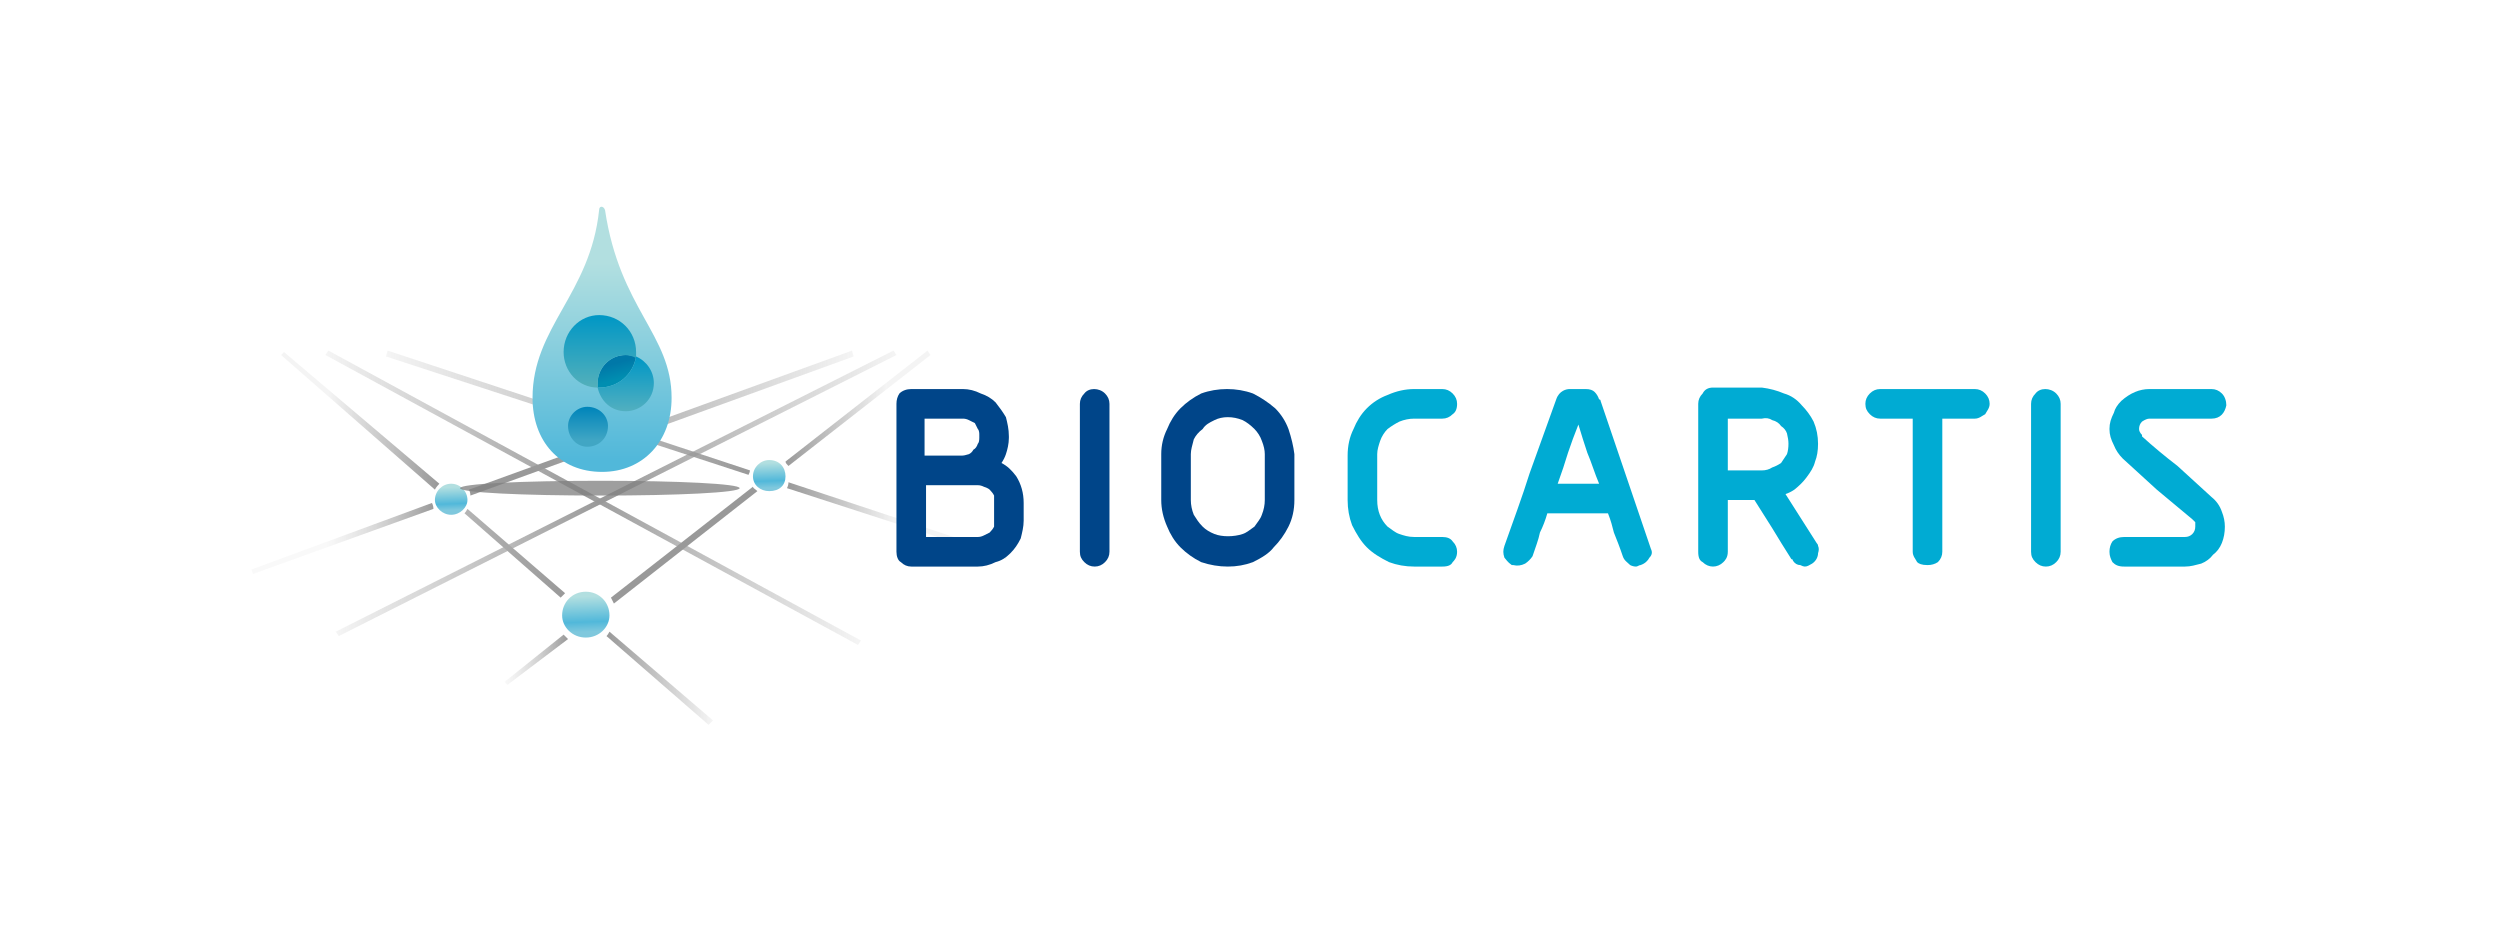 <svg version="1.2" xmlns="http://www.w3.org/2000/svg" viewBox="0 0 169 63" width="169" height="63">
	<title>Logo_NAME_169x63</title>
	<defs>
		<linearGradient id="g1" x2="1" gradientUnits="userSpaceOnUse" gradientTransform="matrix(36.137,0,0,19.846,22.041,33.658)">
			<stop offset="0" stop-color="#999999" stop-opacity=".1"/>
			<stop offset=".48" stop-color="#999999"/>
			<stop offset="1" stop-color="#999999" stop-opacity=".1"/>
		</linearGradient>
		<linearGradient id="g2" x2="1" gradientUnits="userSpaceOnUse" gradientTransform="matrix(37.853,0,0,19.287,22.719,33.383)">
			<stop offset="0" stop-color="#cccccc"/>
			<stop offset="0" stop-color="#999999" stop-opacity=".1"/>
			<stop offset=".48" stop-color="#999999"/>
			<stop offset="1" stop-color="#999999" stop-opacity=".1"/>
		</linearGradient>
		<linearGradient id="g3" x2="1" gradientUnits="userSpaceOnUse" gradientTransform="matrix(10.697,0,0,9.281,18.954,28.395)">
			<stop offset=".3" stop-color="#999999" stop-opacity=".1"/>
			<stop offset="1" stop-color="#999999"/>
		</linearGradient>
		<linearGradient id="g4" x2="1" gradientUnits="userSpaceOnUse" gradientTransform="matrix(4.312,0,0,3.436,34.067,44.61)">
			<stop offset="0" stop-color="#cccccc" stop-opacity=".1"/>
			<stop offset="1" stop-color="#999999"/>
		</linearGradient>
		<linearGradient id="g5" x2="1" gradientUnits="userSpaceOnUse" gradientTransform="matrix(25.991,0,0,9.747,31.679,28.606)">
			<stop offset=".2" stop-color="#999999"/>
			<stop offset="1" stop-color="#999999" stop-opacity=".1"/>
			<stop offset="1" stop-color="#999999"/>
		</linearGradient>
		<linearGradient id="g6" x2="1" gradientUnits="userSpaceOnUse" gradientTransform="matrix(12.343,0,0,4.784,17,36.412)">
			<stop offset=".4" stop-color="#cccccc" stop-opacity=".1"/>
			<stop offset="1" stop-color="#999999"/>
		</linearGradient>
		<linearGradient id="g7" x2="1" gradientUnits="userSpaceOnUse" gradientTransform="matrix(6.842,0,0,5.949,31.369,37.429)">
			<stop offset="0" stop-color="#b4b4b4"/>
			<stop offset="1" stop-color="#999999"/>
		</linearGradient>
		<linearGradient id="g8" x2="1" gradientUnits="userSpaceOnUse" gradientTransform="matrix(7.193,0,0,6.256,40.979,45.859)">
			<stop offset="0" stop-color="#999999"/>
			<stop offset="1" stop-color="#999999" stop-opacity=".1"/>
		</linearGradient>
		<linearGradient id="g9" x2="1" gradientUnits="userSpaceOnUse" gradientTransform="matrix(9.843,0,0,7.813,53.05,27.653)">
			<stop offset="0" stop-color="#999999"/>
			<stop offset=".7" stop-color="#999999" stop-opacity=".1"/>
		</linearGradient>
		<linearGradient id="g10" x2="1" gradientUnits="userSpaceOnUse" gradientTransform="matrix(9.892,0,0,7.822,41.254,36.836)">
			<stop offset="0" stop-color="#999999"/>
			<stop offset="1" stop-color="#999999"/>
		</linearGradient>
		<linearGradient id="g11" x2="1" gradientUnits="userSpaceOnUse" gradientTransform="matrix(24.635,0,0,8.379,26.087,27.929)">
			<stop offset="0" stop-color="#999999" stop-opacity=".1"/>
			<stop offset="1" stop-color="#999999"/>
		</linearGradient>
		<linearGradient id="g12" x2="1" gradientUnits="userSpaceOnUse" gradientTransform="matrix(14.912,0,0,5.189,53.18,35.205)">
			<stop offset="0" stop-color="#999999"/>
			<stop offset=".5" stop-color="#999999" stop-opacity=".1"/>
		</linearGradient>
		<linearGradient id="g13" x2="1" gradientUnits="userSpaceOnUse" gradientTransform="matrix(.065,1.564,-1.631,.062,30.48,32.926)">
			<stop offset=".01" stop-color="#b2dfe0"/>
			<stop offset=".726" stop-color="#51b8da"/>
			<stop offset="1" stop-color="#7fc8dd"/>
		</linearGradient>
		<linearGradient id="g14" x2="1" gradientUnits="userSpaceOnUse" gradientTransform="matrix(.068,1.71,-1.745,.067,52,31.271)">
			<stop offset=".01" stop-color="#b2dfe0"/>
			<stop offset=".726" stop-color="#51b8da"/>
			<stop offset="1" stop-color="#7fc8dd"/>
		</linearGradient>
		<linearGradient id="g15" x2="1" gradientUnits="userSpaceOnUse" gradientTransform="matrix(.1,2.408,-2.509,.096,39.549,40.303)">
			<stop offset=".01" stop-color="#b2dfe0"/>
			<stop offset=".726" stop-color="#51b8da"/>
			<stop offset="1" stop-color="#7fc8dd"/>
		</linearGradient>
		<radialGradient id="g16" cx="0" cy="0" r="1" gradientUnits="userSpaceOnUse" gradientTransform="matrix(14379.919,0,0,798.884,980.989,87.127)">
			<stop offset="0" stop-color="#808080" stop-opacity=".85"/>
			<stop offset="1" stop-color="#808080" stop-opacity="0"/>
		</radialGradient>
		<linearGradient id="g17" x2="1" gradientUnits="userSpaceOnUse" gradientTransform="matrix(0,13.244,-6.95,0,40.682,17.771)">
			<stop offset="0" stop-color="#b2dfe0"/>
			<stop offset="1" stop-color="#51b8da"/>
		</linearGradient>
		<linearGradient id="g18" x2="1" gradientUnits="userSpaceOnUse" gradientTransform="matrix(.379,1.026,-1.785,.493,41.476,24.592)">
			<stop offset="0" stop-color="#0078a8"/>
			<stop offset="1" stop-color="#008eb1"/>
		</linearGradient>
		<linearGradient id="g19" x2="1" gradientUnits="userSpaceOnUse" gradientTransform="matrix(0,-2.246,2.246,0,39.729,29.783)">
			<stop offset="0" stop-color="#41a6c4"/>
			<stop offset="1" stop-color="#0085ba"/>
		</linearGradient>
		<linearGradient id="g20" x2="1" gradientUnits="userSpaceOnUse" gradientTransform="matrix(0,-4.68,4.68,0,40.534,26.034)">
			<stop offset="0" stop-color="#51afbb"/>
			<stop offset="1" stop-color="#0097c5"/>
		</linearGradient>
		<linearGradient id="g21" x2="1" gradientUnits="userSpaceOnUse" gradientTransform="matrix(0,-3.576,3.642,0,42.313,27.752)">
			<stop offset="0" stop-color="#51afc0"/>
			<stop offset="1" stop-color="#0097c5"/>
		</linearGradient>
	</defs>
	<style>
		.s0 { fill: url(#g1) } 
		.s1 { fill: url(#g2) } 
		.s2 { fill: url(#g3) } 
		.s3 { fill: url(#g4) } 
		.s4 { fill: url(#g5) } 
		.s5 { fill: url(#g6) } 
		.s6 { fill: url(#g7) } 
		.s7 { fill: url(#g8) } 
		.s8 { fill: url(#g9) } 
		.s9 { fill: url(#g10) } 
		.s10 { fill: url(#g11) } 
		.s11 { fill: url(#g12) } 
		.s12 { fill: url(#g13) } 
		.s13 { fill: url(#g14) } 
		.s14 { fill: url(#g15) } 
		.s15 { fill: url(#g16) } 
		.s16 { fill: url(#g17) } 
		.s17 { fill: url(#g18) } 
		.s18 { fill: url(#g19) } 
		.s19 { fill: url(#g20) } 
		.s20 { fill: url(#g21) } 
		.s21 { fill: #004589 } 
		.s22 { fill: #00abd3 } 
	</style>
	<g id="Layer 1">
	</g>
	<path id="Path" class="s0" d="m22 24l0.2-0.3 36 19.6-0.2 0.3z"/>
	<path id="Path" class="s1" d="m22.7 42.7l37.7-19 0.2 0.3-37.7 19z"/>
	<path id="Path" class="s2" d="m29.7 32.7l-10.5-8.9-0.2 0.2 10.4 9.1q0.1-0.2 0.3-0.4z"/>
	<path id="Path" class="s3" d="m38.1 42.9l-4 3.2 0.2 0.2 4.1-3.1q-0.2-0.2-0.3-0.3z"/>
	<path id="Path" class="s4" d="m31.8 33.5l25.9-9.4-0.1-0.4-25.9 9.4q0.1 0.2 0.1 0.4z"/>
	<path id="Path" class="s5" d="m29.2 34l-12.2 4.5 0.1 0.3 12.2-4.4q0-0.2-0.1-0.4z"/>
	<path id="Path" class="s6" d="m38.2 40.1l-6.6-5.7q-0.1 0.2-0.2 0.3l6.5 5.7q0.2-0.2 0.3-0.3z"/>
	<path id="Path" class="s7" d="m41.2 42.7q-0.1 0.2-0.2 0.3l6.9 6 0.3-0.3z"/>
	<path id="Path" class="s8" d="m53.3 31.5l9.6-7.5-0.2-0.3-9.6 7.5c0 0.1 0.1 0.2 0.2 0.3z"/>
	<path id="Path" class="s9" d="m50.9 32.9l-9.6 7.5q0.1 0.2 0.2 0.4l9.7-7.6c-0.1-0.1-0.3-0.2-0.3-0.3z"/>
	<path id="Path" class="s10" d="m50.7 31.8l-24.5-8.1-0.1 0.4 24.5 8q0.1-0.2 0.1-0.3z"/>
	<path id="Path" class="s11" d="m53.3 32.6q0 0.2-0.1 0.4l14.8 4.8 0.1-0.3z"/>
	<path id="Path" class="s12" d="m30.5 34.8c-0.6 0-1.1-0.5-1.1-1 0-0.6 0.5-1.1 1.1-1.1 0.6 0 1.1 0.5 1.1 1.1 0 0.5-0.5 1-1.1 1z"/>
	<path id="Path" class="s13" d="m52 33.2c-0.6 0-1.1-0.4-1.1-1 0-0.6 0.5-1.1 1.1-1.1 0.7 0 1.1 0.5 1.1 1.1 0 0.6-0.4 1-1.1 1z"/>
	<path id="Path" class="s14" d="m39.6 43.1c-0.9 0-1.6-0.7-1.6-1.5 0-0.9 0.7-1.6 1.6-1.6 0.9 0 1.6 0.7 1.6 1.6 0 0.8-0.7 1.5-1.6 1.5z"/>
	<path id="Path" class="s15" d="m40.6 33.5c-5.3 0-9.5-0.2-9.5-0.5 0-0.3 4.2-0.5 9.5-0.5 5.2 0 9.4 0.2 9.4 0.5 0 0.3-4.2 0.5-9.4 0.5z"/>
	<path id="Path" class="s16" d="m40.9 14.2c1 6.7 4.5 8.4 4.5 12.7 0 2.9-1.9 5-4.7 5-2.9 0-4.7-2.1-4.7-5 0-4.8 3.9-7 4.5-12.7 0-0.3 0.3-0.3 0.4 0z"/>
	<path id="Path" class="s17" d="m43 24.1q-0.4-0.1-0.7-0.1c-1.1 0-1.9 0.9-1.9 1.9q0 0.2 0 0.3 0.1 0 0.1 0c1.3 0 2.3-0.9 2.5-2.1z"/>
	<path id="Path" class="s18" d="m39.7 30.2c-0.7 0-1.3-0.6-1.3-1.4 0-0.7 0.6-1.3 1.3-1.3 0.8 0 1.4 0.6 1.4 1.3 0 0.8-0.6 1.4-1.4 1.4z"/>
	<path id="Path" class="s19" d="m40.4 25.9c0-1 0.8-1.9 1.9-1.9q0.3 0 0.7 0.2 0-0.2 0-0.4c0-1.4-1.1-2.5-2.5-2.5-1.3 0-2.4 1.1-2.4 2.5 0 1.3 1 2.4 2.3 2.4 0-0.1 0-0.2 0-0.3z"/>
	<path id="Path" class="s20" d="m43 24.1c-0.2 1.2-1.2 2.1-2.5 2.1q0 0-0.1 0c0.2 0.9 0.9 1.6 1.9 1.6 1 0 1.9-0.8 1.9-1.9 0-0.8-0.5-1.5-1.2-1.8z"/>
	<path id="Shape" class="s21" d="m67.7 31.3q0.2-0.3 0.3-0.6c0.1-0.3 0.2-0.7 0.2-1.1v-0.1c0-0.5-0.1-0.9-0.2-1.3q-0.3-0.5-0.7-1-0.4-0.4-1-0.6c-0.4-0.2-0.8-0.3-1.2-0.3h-3.5c-0.3 0-0.6 0.1-0.8 0.3q-0.2 0.3-0.2 0.7v10c0 0.3 0.1 0.6 0.3 0.7q0.3 0.3 0.7 0.3h4.5q0.6 0 1.2-0.3c0.4-0.1 0.7-0.3 1-0.6 0.3-0.3 0.5-0.6 0.7-1 0.1-0.4 0.2-0.8 0.2-1.2v-1.2q0-1-0.5-1.8c-0.3-0.4-0.6-0.7-1-0.9zm-1.5-1.7q0 0.3-0.1 0.4-0.1 0.3-0.3 0.4-0.1 0.2-0.3 0.3-0.3 0.1-0.5 0.1h-2.5v-2.5h2.6q0.2 0 0.4 0.1 0.2 0.1 0.4 0.2 0.1 0.2 0.2 0.4c0.1 0.1 0.1 0.3 0.1 0.4zm-0.1 6.7h-3.5v-3.5h3.5q0.2 0 0.4 0.1 0.3 0.1 0.4 0.2 0.2 0.2 0.3 0.4 0 0.2 0 0.5v1.2q0 0.2 0 0.4-0.1 0.2-0.3 0.4-0.2 0.1-0.4 0.2-0.2 0.1-0.4 0.1z"/>
	<path id="Path" class="s21" d="m73.3 26.6q-0.3 0.3-0.3 0.7v10c0 0.3 0.1 0.5 0.3 0.7q0.3 0.3 0.7 0.3 0.4 0 0.7-0.3 0.3-0.3 0.3-0.7v-10q0-0.4-0.3-0.7c-0.4-0.4-1.1-0.4-1.4 0z"/>
	<path id="Shape" class="s21" d="m87.1 29q-0.3-0.8-0.9-1.4-0.7-0.6-1.5-1c-1.1-0.4-2.4-0.4-3.5 0q-0.8 0.4-1.4 1c-0.4 0.4-0.7 0.9-0.9 1.4q-0.4 0.8-0.4 1.7v3.1q0 0.9 0.4 1.8c0.2 0.5 0.5 1 0.9 1.4q0.6 0.6 1.4 1 0.9 0.3 1.8 0.3 0.9 0 1.7-0.3c0.6-0.3 1.1-0.6 1.4-1q0.6-0.6 1-1.4 0.4-0.8 0.4-1.8v-3.1q-0.1-0.8-0.4-1.7zm-1.6 1.7v3.1q0 0.5-0.2 1c-0.1 0.3-0.3 0.5-0.5 0.8-0.3 0.2-0.5 0.4-0.8 0.5-0.6 0.2-1.4 0.2-1.9 0q-0.5-0.2-0.8-0.5c-0.3-0.3-0.4-0.5-0.6-0.8q-0.2-0.5-0.2-1v-3.1c0-0.3 0.1-0.6 0.2-1q0.2-0.4 0.6-0.7c0.2-0.3 0.4-0.4 0.8-0.6q0.4-0.2 0.9-0.2 0.5 0 1 0.2 0.4 0.2 0.8 0.6c0.2 0.2 0.4 0.5 0.5 0.8q0.2 0.5 0.2 0.9z"/>
	<path id="Path" class="s22" d="m93.3 29.8c0.1-0.3 0.3-0.6 0.5-0.8q0.4-0.3 0.8-0.5 0.5-0.2 1-0.2h1.9q0.4 0 0.7-0.3 0.3-0.2 0.3-0.7 0-0.4-0.3-0.7-0.3-0.3-0.7-0.3h-1.9q-0.9 0-1.8 0.4-0.8 0.3-1.4 0.9c-0.4 0.4-0.7 0.9-0.9 1.4q-0.4 0.8-0.4 1.8v3q0 0.9 0.3 1.7c0.3 0.6 0.6 1.1 1 1.5 0.4 0.4 0.9 0.7 1.5 1q0.8 0.3 1.7 0.3h1.9c0.4 0 0.6-0.1 0.7-0.3 0.1-0.1 0.3-0.3 0.3-0.7q0-0.4-0.3-0.7-0.2-0.3-0.7-0.3h-1.9c-0.4 0-0.7-0.1-1-0.2-0.3-0.1-0.5-0.3-0.8-0.5q-0.7-0.7-0.7-1.8v-3.1c0-0.3 0.1-0.6 0.2-0.9z"/>
	<path id="Shape" class="s22" d="m111.6 37.1l-3.4-10q0-0.1-0.1-0.1-0.1-0.3-0.3-0.5-0.2-0.2-0.6-0.2h-1.1c-0.2 0-0.7 0.1-0.9 0.7q-0.9 2.5-1.8 5c-0.5 1.6-1.1 3.2-1.7 4.9q0 0 0 0c-0.1 0.3-0.1 0.5 0 0.8 0.1 0.1 0.2 0.3 0.5 0.5q0.1 0 0.1 0 0.4 0.1 0.8-0.1 0.3-0.2 0.5-0.5 0 0 0 0c0.2-0.6 0.4-1.1 0.5-1.6q0.3-0.6 0.5-1.3h4.1c0.2 0.5 0.3 0.9 0.4 1.3 0.2 0.5 0.4 1 0.6 1.6q0 0 0 0c0.1 0.3 0.3 0.4 0.5 0.6q0.2 0.1 0.4 0.1c0.1 0 0.2-0.1 0.3-0.1 0.3-0.1 0.5-0.3 0.6-0.5 0.2-0.2 0.2-0.4 0.1-0.6q0 0 0 0zm-6.3-4.4q0.4-1.1 0.7-2.1 0.3-0.9 0.7-1.9 0.3 1 0.6 1.9c0.3 0.7 0.5 1.4 0.8 2.1z"/>
	<path id="Shape" class="s22" d="m122.8 36.7l-2.1-3.3q0.3-0.1 0.6-0.3 0.5-0.4 0.8-0.8c0.3-0.4 0.5-0.7 0.6-1.1q0.2-0.5 0.2-1.2 0-0.8-0.3-1.5c-0.2-0.4-0.5-0.8-0.8-1.1q-0.5-0.6-1.2-0.8-0.7-0.3-1.5-0.4h-3.3q-0.5 0-0.7 0.4-0.3 0.3-0.3 0.7v10c0 0.4 0.1 0.6 0.3 0.7 0.4 0.4 1 0.4 1.4 0 0.1-0.1 0.3-0.3 0.3-0.7v-3.5h1.8l1.2 1.9q0.6 1 1.3 2.1 0.1 0 0.1 0.1 0.2 0.3 0.5 0.3 0.2 0.1 0.3 0.1c0.2 0 0.3-0.1 0.5-0.2 0.3-0.2 0.4-0.5 0.4-0.7q0.1-0.3 0-0.5 0-0.1-0.1-0.2zm-3.7-4.9h-2.3v-3.5h2.3q0.4-0.1 0.7 0.1 0.4 0.1 0.6 0.4 0.3 0.2 0.4 0.5 0.1 0.4 0.1 0.7 0 0.4-0.1 0.7-0.2 0.3-0.4 0.6-0.3 0.2-0.6 0.3-0.3 0.2-0.7 0.2z"/>
	<path id="Path" class="s22" d="m133.5 26.3h-6.4q-0.4 0-0.7 0.3-0.3 0.3-0.3 0.7c0 0.3 0.1 0.5 0.3 0.7q0.3 0.3 0.7 0.3h2.2v9c0 0.3 0.2 0.5 0.3 0.7 0.1 0.1 0.3 0.2 0.7 0.2q0.4 0 0.7-0.2 0.3-0.3 0.3-0.7v-9h2.2c0.3 0 0.5-0.2 0.7-0.3 0.1-0.2 0.3-0.4 0.3-0.7q0-0.4-0.3-0.7-0.3-0.3-0.7-0.3z"/>
	<path id="Path" class="s22" d="m137.6 26.6q-0.3 0.3-0.3 0.7v10c0 0.3 0.1 0.5 0.3 0.7q0.3 0.3 0.7 0.3 0.4 0 0.7-0.3 0.3-0.3 0.3-0.7v-10q0-0.4-0.3-0.7c-0.4-0.4-1.1-0.4-1.4 0z"/>
	<path id="Path" class="s22" d="m145.3 28.3h4.2c0.6 0 0.9-0.4 1-0.9 0-0.3-0.1-0.6-0.3-0.8q-0.3-0.3-0.7-0.3h-4.2q-1 0-1.9 0.8-0.4 0.4-0.5 0.8c-0.2 0.4-0.3 0.7-0.3 1.1 0 0.4 0.1 0.7 0.3 1.1q0.2 0.5 0.6 0.9l2.3 2.1q1.2 1 2.4 2 0.1 0.1 0.2 0.2 0 0.2 0 0.3 0 0.3-0.2 0.5-0.2 0.2-0.5 0.2h-4.1q-0.5 0-0.8 0.3-0.2 0.3-0.2 0.7c0 0.3 0.1 0.5 0.2 0.7 0.2 0.2 0.4 0.3 0.8 0.3h4.1c0.4 0 0.7-0.1 1.1-0.2q0.5-0.2 0.8-0.6 0.4-0.3 0.6-0.8 0.2-0.5 0.2-1.1 0-0.5-0.2-1-0.2-0.6-0.7-1-1.1-1-2.3-2.1-1.3-1-2.4-2 0-0.1 0-0.1-0.2-0.2-0.2-0.4 0-0.3 0.2-0.5 0.3-0.2 0.5-0.2z"/>
</svg>